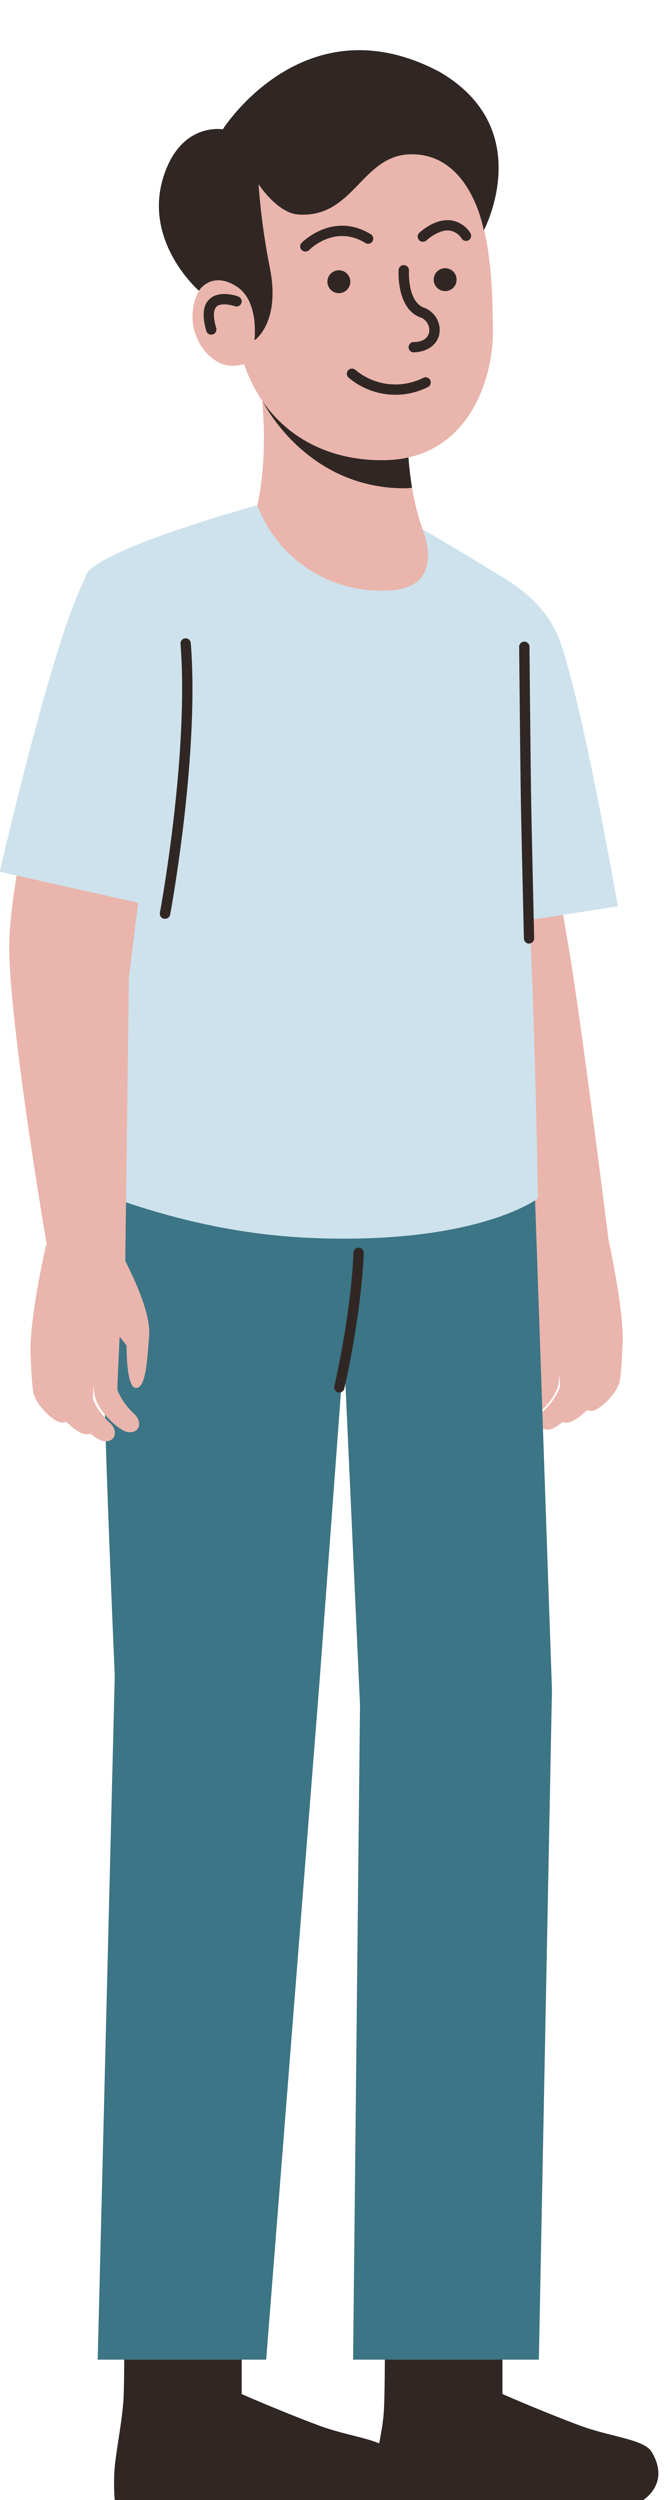 <?xml version="1.0" encoding="UTF-8"?><svg xmlns="http://www.w3.org/2000/svg" xmlns:xlink="http://www.w3.org/1999/xlink" data-name="Layer 1" height="484.1" preserveAspectRatio="xMidYMid meet" version="1.0" viewBox="36.2 4.1 130.1 484.1" width="130.1" zoomAndPan="magnify"><g id="change1_1"><path d="M153.91,242.89s3.33,14.57,3,21.4c0,0-9.29,5.7-17,2.21l-.11-25.68Z" fill="#eab5ac"/></g><g id="change1_2"><path d="M156.93,263.64s-.13,4.49-.49,7.5c-.32,2.62-4,6-5.4,6.14-2,.23-2.38-1.82-.8-3.09a10.8,10.8,0,0,0,2.54-3.69l-.23-6.37Z" fill="#eab5ac"/></g><g id="change1_3"><path d="M153.05,264.07a70.1,70.1,0,0,1-.27,8.48c-.36,3-4.78,6.79-6.4,7-2.28.26-2.7-2.07-.9-3.5a12.36,12.36,0,0,0,2.87-4.18l-.27-7.22Z" fill="#eab5ac"/></g><g id="change1_4"><path d="M149.82,264.43s-.15,5.42-.59,9.05c-.39,3.17-4.78,7.21-6.51,7.41-2.43.28-2.87-2.2-1-3.72a13.22,13.22,0,0,0,3.06-4.45l-.28-7.69Z" fill="#eab5ac"/></g><g id="change1_5"><path d="M145.12,262.78s-.15,5.42-.59,9.05c-.39,3.16-4.78,7.21-6.51,7.41-2.43.28-2.87-2.2-1-3.72a13.32,13.32,0,0,0,3.06-4.45l-.28-7.7Z" fill="#eab5ac"/></g><g id="change1_6"><path d="M140.49,243.89s-7,10.94-6.57,16.48.71,10.26,2.59,10.19,1.78-8.23,1.78-8.23l4.54-5.69Z" fill="#eab5ac"/></g><g id="change2_1"><path d="M60.16,443.33s.29,18,0,25c-.18,3.86-1.32,9.64-1.71,13.34a40,40,0,0,0,0,6.59h51.8s5.46-3.19,1.75-9.37c-1.5-2.49-7.84-2.86-14-5.15-8-3-14.94-6.08-14.94-6.08V443.33Z" fill="#302725"/></g><g id="change2_2"><path d="M110.75,443.33s.22,20.2-.1,27.2c-.18,3.87-1.24,7.43-1.63,11.13a40,40,0,0,0,0,6.59h51.79s5.46-3.19,1.75-9.37c-1.49-2.49-7.83-2.86-14-5.15-8-3-14.94-6.08-14.94-6.08V443.33Z" fill="#302725"/></g><g id="change1_7"><path d="M135.74,124.74s7.85,46.22,10.67,62.51c2.41,13.94,7.79,57,7.79,57L140,246.91s-12.22-40-15-54.48c-2.78-14.25-10.27-58.56-10.27-58.56Z" fill="#eab5ac"/></g><g id="change3_1"><path d="M125.79,112.25s14.2,4.32,18.58,15S156,179.59,156,179.59l-24,3.73Z" fill="#cde2ec"/></g><g id="change4_1"><path d="M140.68,461l2.54-129.66-4.1-118.85H58.54s-2.58,40.57-2.33,52.8c.45,22.82,2.24,63.21,2.24,63.21L55.14,461H87.81L98.13,330.05l6-81h-2L106,334.26,104.66,461Z" fill="#3c7585"/></g><g id="change1_8"><path d="M85.91,72.94S90.66,96.71,83,110.31c0,0,16.68,11.22,26.57,11.22,12.22,0,11.79-8.34,11.79-8.34s-7.11-9.24-6-29.6C115.33,83.58,92.83,80.89,85.91,72.94Z" fill="#eab5ac"/></g><g id="change2_3"><path d="M116.09,98.54a68.09,68.09,0,0,1-.76-15s-.71-.09-1.9-.27L87.05,81.65s8.21,17,27.62,17A9.16,9.16,0,0,0,116.09,98.54Z" fill="#302725"/></g><g id="change1_9"><path d="M107.38,29.08c-20.15.39-25.71,14.05-26.2,29.33-2.58-.58-5.65-.35-7,3.26-2.47,6.87,2.5,13.36,7.2,13.27a15.59,15.59,0,0,0,2.16-.3c4.28,12.43,14.82,18.81,27.36,18.56,16.34-.32,21-16.13,20.87-25.16C131.58,56.92,132.13,28.59,107.38,29.08Z" fill="#eab5ac"/></g><g id="change2_4"><path d="M74.77,60.4S63.7,50.81,68,38c3.42-10.3,11.4-8.86,11.4-8.86s15.79-25,42-11.14C140.49,29.07,130,48.72,130,48.72s-2.5-15-14.23-14.74c-9.49.18-11,12.43-21.76,11.65-4.07-.29-7.68-5.87-7.68-5.87A131.87,131.87,0,0,0,88.53,56c2.12,10.62-3,14-3,14s1-7.68-3.53-10.48C77.16,56.49,74.77,60.4,74.77,60.4Z" fill="#302725"/></g><g id="change2_5"><path d="M77.2,68.9a1,1,0,0,1-1-.71c-.85-2.91-.65-5,.62-6.17,1.89-1.78,5.18-.66,5.55-.52a1,1,0,1,1-.68,1.88c-.64-.23-2.66-.7-3.5.1-.65.61-.68,2.08-.07,4.14a1,1,0,0,1-.68,1.24A1,1,0,0,1,77.2,68.9Z" fill="#302725"/></g><g id="change2_6"><path d="M95.4,52.8a1.05,1.05,0,0,1-.7-.28,1,1,0,0,1,0-1.42c.06-.06,6-6.07,13.25-1.72a1,1,0,1,1-1,1.71c-5.92-3.54-10.73,1.35-10.78,1.4A1,1,0,0,1,95.4,52.8Z" fill="#302725"/></g><g id="change2_7"><path d="M118.18,50.91a1,1,0,0,1-.69-1.72c.11-.11,2.88-2.74,6-2.44a5.35,5.35,0,0,1,3.88,2.42,1,1,0,0,1-1.63,1.16,3.37,3.37,0,0,0-2.44-1.59c-2.14-.2-4.37,1.87-4.39,1.89A1,1,0,0,1,118.18,50.91Z" fill="#302725"/></g><g id="change2_8"><circle cx="101.9" cy="58.65" fill="#302725" r="2.22"/></g><g id="change2_9"><circle cx="122.51" cy="58.25" fill="#302725" r="2.22"/></g><g id="change2_10"><path d="M116.42,72.33a1,1,0,0,1,0-2c2,0,2.87-1,3-2a2.63,2.63,0,0,0-1.87-2.83c-4.48-1.83-4.08-8.83-4.06-9.13a1,1,0,1,1,2,.13c0,.06-.32,5.86,2.82,7.14a4.61,4.61,0,0,1,3.09,5.06c-.4,2.15-2.35,3.57-5,3.62Z" fill="#302725"/></g><g id="change2_11"><path d="M112.86,80.54a14.06,14.06,0,0,1-9-3.26,1,1,0,1,1,1.28-1.53,12.07,12.07,0,0,0,13.13,1.51,1,1,0,0,1,.9,1.79A14.09,14.09,0,0,1,112.86,80.54Z" fill="#302725"/></g><g id="change3_2"><path d="M52.71,116.11c-.42-4.91,33.38-14.19,33.38-14.19a25.56,25.56,0,0,0,25.19,16.52c11.85-.23,6.86-11.85,6.86-11.85s17.52,10.17,19.37,12c1.31,1.26-.15,29.72,1.27,60.63,1.32,28.57,1.71,56.94,1.71,56.94s-10.21,7.84-37.84,7.78c-13.91,0-28.17-1.95-46.38-8.54,0,0-1.31-28.22-2-63C53.75,145.18,53.06,120.2,52.71,116.11Z" fill="#cde2ec"/></g><g id="change1_10"><path d="M50.87,123.56S37.62,171.29,38,188.33s7.48,58.06,7.48,58.06l15,2.71.71-55.68,8-64.69Z" fill="#eab5ac"/></g><g id="change3_3"><path d="M54.65,113.64c-5.6,2.85-18.5,59.26-18.5,59.26L72.36,181s4.57-33.83,4.36-44.67C76.16,107.78,61.93,109.93,54.65,113.64Z" fill="#cde2ec"/></g><g id="change2_12"><path d="M68.15,182,68,182a1,1,0,0,1-.8-1.16c.06-.31,5.67-30.55,4-52.07a1,1,0,0,1,.91-1.07,1,1,0,0,1,1.08.91c1.72,21.79-3.94,52.29-4,52.59A1,1,0,0,1,68.15,182Z" fill="#302725"/></g><g id="change2_13"><path d="M138.78,186.82a1,1,0,0,1-1-1c0-.2-.49-20.37-.6-27.16-.11-7.17-.32-29.1-.32-29.32a1,1,0,0,1,1-1h0a1,1,0,0,1,1,1c0,.22.21,22.14.32,29.31.11,6.78.59,26.94.59,27.14a1,1,0,0,1-1,1Z" fill="#302725"/></g><g id="change1_11"><path d="M45.13,245.15s-3.34,14.57-3,21.39c0,0,9.28,5.71,17,2.21l1.19-26.54Z" fill="#eab5ac"/></g><g id="change1_12"><path d="M42.11,265.89s.12,4.5.49,7.5c.32,2.63,4,6,5.39,6.14,2,.24,2.38-1.82.8-3.08a10.87,10.87,0,0,1-2.53-3.69l.23-6.38Z" fill="#eab5ac"/></g><g id="change1_13"><path d="M46,266.33a71.31,71.31,0,0,0,.26,8.47c.36,3,4.79,6.79,6.4,7,2.29.27,2.7-2.06.91-3.5a12.36,12.36,0,0,1-2.87-4.17l.26-7.23Z" fill="#eab5ac"/></g><g id="change1_14"><path d="M49.21,266.69s.16,5.42.6,9.05c.38,3.16,4.78,7.21,6.5,7.41,2.43.28,2.88-2.2,1-3.73A13.06,13.06,0,0,1,54.22,275l.28-7.69Z" fill="#eab5ac"/></g><g id="change1_15"><path d="M53.91,265s.16,5.42.6,9c.38,3.16,4.78,7.2,6.5,7.4,2.44.29,2.88-2.19,1-3.72a13.06,13.06,0,0,1-3.06-4.45l.28-7.69Z" fill="#eab5ac"/></g><g id="change1_16"><path d="M59.63,246.67s5.91,10.42,5.49,16-.72,10.27-2.6,10.19-1.78-8.23-1.78-8.23l-4.53-5.68Z" fill="#eab5ac"/></g><g id="change2_14"><path d="M102,273.73a.78.78,0,0,1-.22,0,1,1,0,0,1-.76-1.19c3.48-15.58,3.7-25.75,3.7-25.85a1,1,0,0,1,1-1,1,1,0,0,1,1,1c0,.11-.22,10.46-3.75,26.25A1,1,0,0,1,102,273.73Z" fill="#302725"/></g></svg>